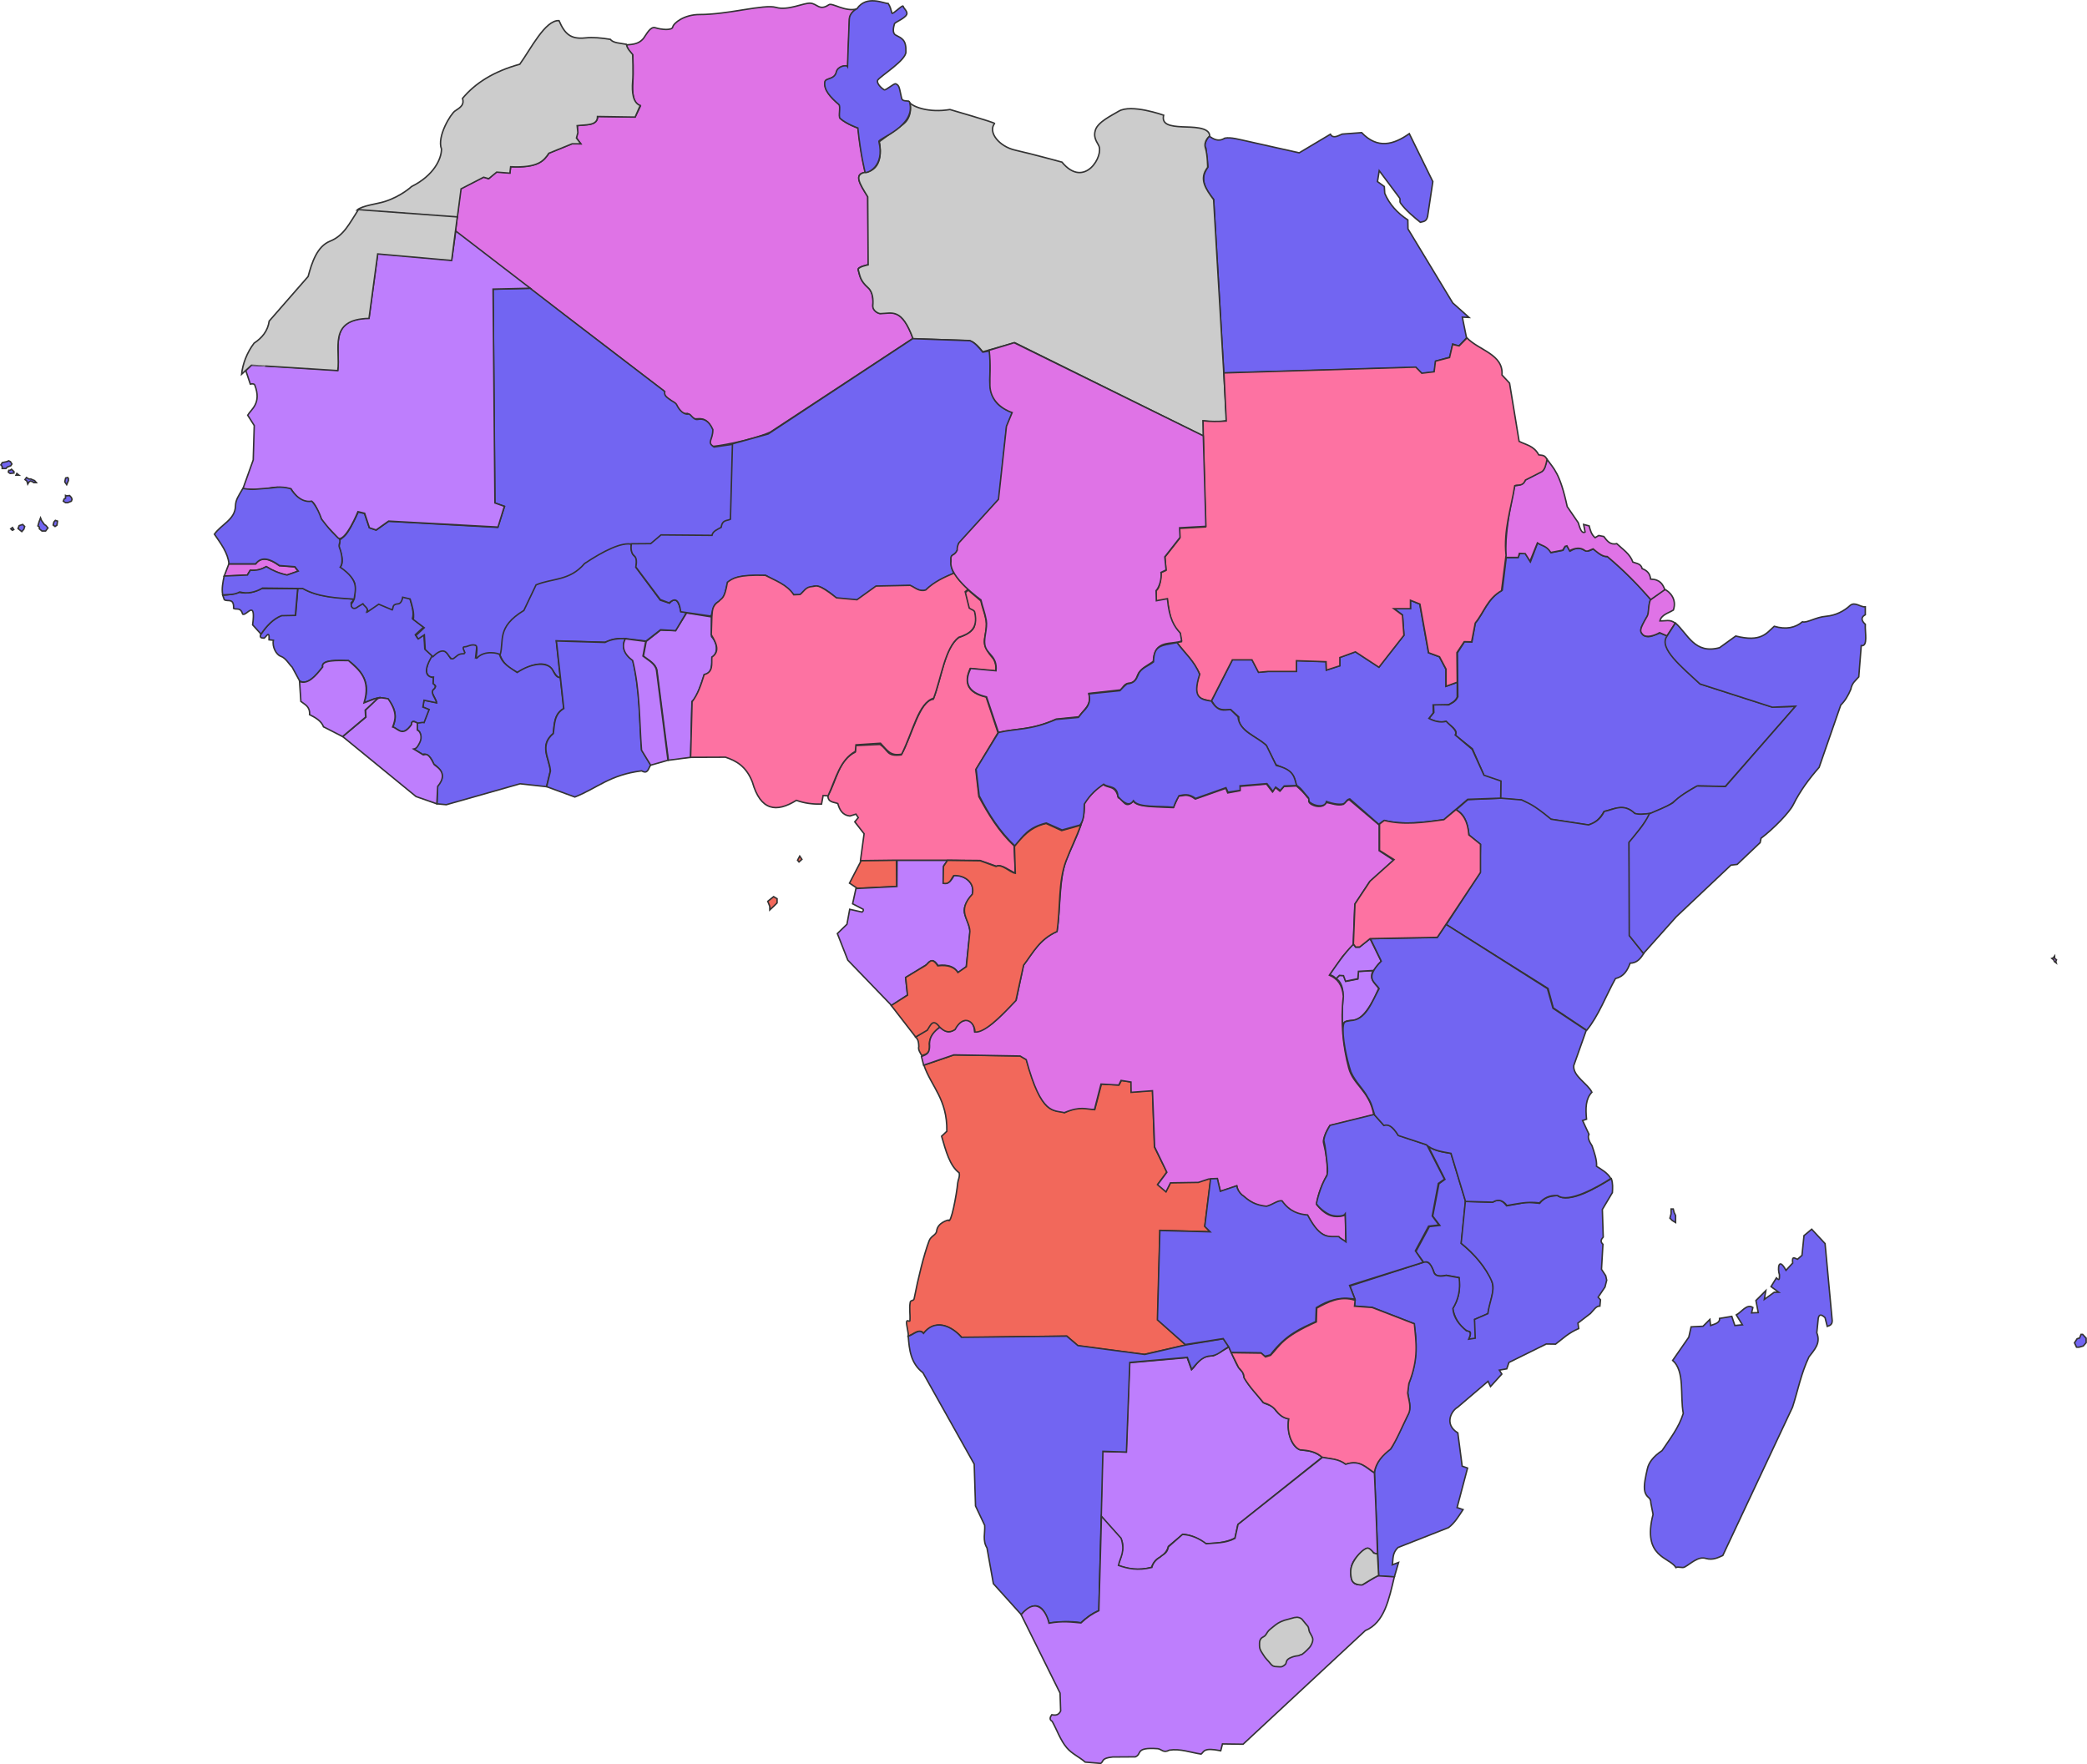 <?xml version="1.0" encoding="utf-8"?>
<!-- Generator: Adobe Illustrator 19.0.1, SVG Export Plug-In . SVG Version: 6.00 Build 0)  -->
<svg version="1.1"
	 id="Layer_1" sodipodi:docname="Africa.svg" xmlns:dc="http://purl.org/dc/elements/1.1/" xmlns:cc="http://creativecommons.org/ns#" xmlns:rdf="http://www.w3.org/1999/02/22-rdf-syntax-ns#" xmlns:svg="http://www.w3.org/2000/svg" xmlns:sodipodi="http://sodipodi.sourceforge.net/DTD/sodipodi-0.dtd" xmlns:inkscape="http://www.inkscape.org/namespaces/inkscape"
	 xmlns="http://www.w3.org/2000/svg" xmlns:xlink="http://www.w3.org/1999/xlink" x="0px" y="0px"
	 viewBox="418 -307.3 1436.6 1214.3" style="enable-background:new 418 -307.3 1436.6 1214.3;" xml:space="preserve">
<style type="text/css">
   .outline{fill:#ccc;stroke:#333333;stroke-miterlimit:10;}
   .d1970{fill:#F2685B;}
   .d1980{fill:#FD72A2;}
   .d1990{fill:#DF73E6;}
   .d2000{fill:#BE7EFD;}
   .d2010{fill:#7265F2;}
</style>
<g>
	<g id="Africa">
		<path id="Egypt" class="outline d2010" d="M1260.4-50.5l132-3.9l4.3,4.2l8.7-1.1l0.9-7.4l9.7-2.7l2-9.1l4.2,1.4l5.3-5.6l-2.9-14.3l4.6,0.2
			l-11.2-10l-30.8-50.9l-0.1-6.2c-7.3-4.8-12.7-10.8-15.9-18.3l-0.3-4.7l-4.7-3.4l1.2-7.5l13.8,18.5c1.2,1.4-0.2,2.4,1,4
			c3.6,5,9.8,10,13.5,13c1.9-0.6,4.1-0.2,5-4l3.6-24l-16.2-33c-10.9,7.7-21.9,10.7-32.8-0.7l-13.4,1c-3.1,1.3-6.3,3.3-8.1,0.1
			l-21.5,12.8l-35.7-8c-5.4-1.1-11.1-2.9-15.5-2.1c-4.5,2.8-7.8,0.6-11-1.5c-1.8,3.2-3.8,6.4-2,8.3l1.4,13
			c-3.2,5.1-6.1,10.3,3.9,22.3L1260.4-50.5L1260.4-50.5z"/>
		<g id="EquatorialGuinea" transform="translate(-111.544,-93.007)">
			<path id="EquatorialGuinea1" class="outline d1970" d="M1146.8,395.9l-27.1,1.3l-5.4-3.6l8.1-15.6l24.2-0.3L1146.8,395.9L1146.8,395.9z"/>
		</g>
		<path id="Ethiopia" class="outline d2010" d="M1653.9,179l-48.2,55l-18.8-0.3c-2.3,0.6-11,6-16,10.4c-4.1,3.6-10.4,5.7-16.9,8.7
			c-3.8,0-8.5,1.4-11.2-0.5c-6.3-6.1-13.5-3.1-20.7-0.9c-2.4,4.3-5.6,7.8-10.9,9.2l-25.8-4c-5.8-4.9-12.3-9.5-20.2-13.2l-14.3-1
			v-11.6l-11.3-4.1l-8.1-18.6l-11.7-9.3c2.2-3.5-3.5-6.4-6.4-9.5c-4,0.9-7.9,0.1-11.9-2l3.5-4.2l-0.2-5.4l10.3,0.2
			c2.2-1.4,4.7-1.9,6.4-5.6l-0.3-30.2l4.9-7.7l5.1,0.2l2.3-12.9c6.2-7.6,8.4-16.9,18.6-22.8l2.7-22.3l8.2-0.2l1.1-2.7l4,0.1l3.4,5.6
			l4.9-13c3.2,2.1,7.4,2.2,9.3,6.7l8.2-1.6l1.4-2.6l1.5-0.3l2,3.5c2.6-1.6,5.9-3.2,10-0.5c1.2,0.5,2.6,0.8,5.8-1
			c3.3,1.8,5.3,5.4,10,5.2c10.6,9.2,20.8,18.8,29.8,29.7c-0.8,0.8-1.2,3.7-1.8,10.3l-3.9,7c-3.1,5.2,0.7,9.7,6.7,7.6l5.3-2l5.3,2.2
			c-6.4,7.4,8.8,20.2,22.5,32.9l49.4,15.8L1653.9,179L1653.9,179z"/>
		<path id="Algeria" class="outline d1990" d="M735-177.5l16-8l3.3,1.2l5.5-4.8l9.2,0.8l0.5-4.3c19.1,0.9,23-4.2,26.4-9.3l16-6.6l5.9,0.2
			l-3.1-4.1l0.8-3.2l-0.1-5.3c6.2-0.8,14,0.2,14-6.3l25.8,0.4l3.6-7.4c-5-1.8-5.8-9-5.2-16.6c0.5-5.7,0-18.5,0-18.5
			c-1.7-2.1-3.8-4-4.3-7c1.4-0.6,7.9,0.4,11.8-4.8c2-2.7,4.6-8.2,8-7.1c4,1.3,11.5,2,12-0.5c0.5-2.7,7.8-8.6,18.4-8.6
			c19.4,0.1,44.5-7.3,52.7-4.9c8.2,2.4,18.9-3.2,23.6-2.9c4.8,0.3,6.2,5.5,12.7,1.1c2.4-1.7,11.2,5.2,19.6,2.8c0,0-5,2.2-5.3,7.3
			c-0.4,7.9-1.2,32.5-1.2,32.5c-0.8-1.3-6.8-0.3-7.7,3.7c-1.3,5.5-7.4,4-7.9,6.8c-1,5.5,3.9,10.6,9.6,15.6c1.5,1.3-0.5,8.3,0.9,9.6
			c4.4,3.9,12.2,6.6,12.2,6.6c1.8,18.1,5,30.6,5,30.6c-8.3,0.6-3.9,8.2,1.7,16.4l0.3,47c0,0-7.5,1.5-7,3.4c1.2,4.3,1.4,7.5,6.9,12.4
			c3.5,3.1,3.6,8.4,3.3,11.9c-0.3,4,3.7,5.8,4.7,5.8c8.2-0.2,15.1-4.2,22.9,17.2L948.2-9.8c-14.6,6.3-38.6,10-39.5,9.7
			c-5.5-2.4,0.9-8.4-1-12.5c-1.8-4-4.1-7.1-10.3-6.4c-3.3,0.4-5.1-3.9-6.4-3.7c-5.3,0.9-6.7-5.2-7.9-6.2c-4.7-4.3-9.3-5.5-8.2-9.4
			L731.5-147.8L735-177.5L735-177.5z"/>
		<g id="Angola" transform="translate(-111.544,-93.007)">
			<path id="Angola1" class="outline d1970" d="M1154.7,705.4c3.6-1,7.5-5.7,10.7-1.9c3.2-4,12.1-11.8,26.4,2.9l72.1-1l7.7,6.7l45.5,5.9
				l28.8-6.5l-19.4-17.4l1.5-61.5l34.7,1l-3.8-4l4.1-32.5c-0.5,0.1-1-0.1-1.5,0c-8.4,3-17.3,2.3-26.2,2.5l-3.1,6.1l-5.7-4.8l6.3-8.4
				l-8.6-17.3l-1.3-38.9l-14.8,1.1v-7l-6.6-1l-1.7,3.1l-12.1-0.6l-4.6,17.6c-6-1.1-11.6-2.6-20.6,2c-8-2.6-15.2,3.4-26.4-36.5
				l-4.3-2.5l-45.6-0.7l-20.7,7.1c5.2,14.9,16.2,23.4,15.8,45.5l-3.6,3.4c2.9,10,5.6,20.4,12.1,25.2c0.6,2.8-0.8,4.8-1,6.9
				c-0.7,7.7-4.7,29.4-6.5,25.6c0,0-7.3,1.6-8,7.5c-0.3,2.9-3.9,3.3-5.2,6.8c-3.7,9.9-7.5,25.5-10.3,39.8c-0.3,1.7-2.5,0.9-2.7,2.5
				c-0.8,4.5,0.1,7.8-0.2,12.6c-0.1,1.4-1.9-1-2.3,0.8C1153.3,697.6,1155.2,703.9,1154.7,705.4L1154.7,705.4z"/>
			<path id="Angola2" class="outline d1970" d="M1159.8,499.5l8-4.9c3.4-7.9,6.1-5.6,8.8-2.1c-3.4,3.1-7,6.1-7.3,11.6c0.8,7.6-2.7,7-5.2,8.3
				c-1.1-2.1-2.7-4-2.1-6.4C1161.9,503.8,1161.9,501.5,1159.8,499.5L1159.8,499.5z"/>
		</g>
		<path id="Benin" class="outline d2000" d="M893.4,214l-15.3,2l-7.9-62c-1-4.7-5.7-6.8-9.3-9.7l1.9-10.1l9.9-7.8l10.3,0.4l7.6-12.2l17.1,2.7
			l0.1,13.6c4.9,5.2,4,12.2,0.3,14.4c0.3,6.5-0.9,11.9-5.2,11.8c-2.6,7.1-4.9,15.5-8.6,18.5L893.4,214L893.4,214z"/>
		<path id="Botsuana" class="outline d2000" d="M1263.9,619.9l-10.6,6c-10.5,0.1-11.1,6.2-15.1,9.6l-3-8.3l-39.7,3.5l-2.3,61.5l-16.3-0.4
			l-1.1,44.4c4.4,5.5,10.4,11.4,13.5,15.4c2.9,3.9,1.1,11.4-1.8,18.5c7.9,3.3,15.5,3.5,23.1,1.5c1.1-3,2.7-5.1,4.7-6.3
			c3.3-1.9,6-4.3,7-8.2l9.9-8.3c6.1,0.5,10.8,3,15.6,6.4c10.1,0.1,16.1-1.7,20.3-3.8l2-9.3l58.1-46.4c-7.3-5.3-11-4.1-15.1-5.1
			c-4.2-1-9.4-8.5-8-21.3c-4-0.8-6.6-3-8.8-5.6c-2.5-4.2-5.8-3.8-8.8-5.6c-4.6-6.3-12.9-14.5-13.6-19.3c-0.3-2.4-1.6-2.2-3.3-4.9
			C1268.4,630.7,1265.8,623.7,1263.9,619.9L1263.9,619.9z"/>
		<path id="Burundi" class="outline d2000" d="M1337.6,366.3l2.4-2.3l2.9,0.1l1.5,4.1l8.2-1.6l0.4-5.2l10.3-0.6c-3.4,5.9,1.7,9.2,3.8,12.2
			c-6.9,16.1-12.8,21.8-18.1,22.1c-7.1,0-6.2,2.6-6.9,4.9c-0.5-7.2-0.1-13.9,0.3-19.7C1343.1,373.1,1340.8,367.8,1337.6,366.3
			L1337.6,366.3z"/>
		<path id="BurkinaFaso" class="outline d2010" d="M803.7,159.3c-3.2-0.4-4.3-4.7-6.9-7.2c-5.1-4.9-14.8-1.2-22.6,3.5
			c-9.4-4.7-10.7-8.9-12.4-12.8c1.9-5.1,0.6-11.8,3.2-17.2c2.3-4.8,6.2-9.3,13.2-13.1l8.5-17.8c7.3-2.4,13.9-3.3,19.6-5.3
			c5.5-1.9,10.4-5.1,13.5-9.1c10.9-6.7,24.4-15.3,32.7-13.2c-0.1,2.7-0.1,5.5,1.6,7.8c2.8,1.9,2.2,5.1,1.6,8.3l16.8,22.6l6.4,2.1
			c0.9-1.1,5.5-6.7,7.8,5.7l3.8,0.8l-7.4,12.4l-10.4-0.6l-10,7.8l-15.1-1.8c-8.7-0.1-9.5,1.5-13.2,2.6l-33.5-1L803.7,159.3
			L803.7,159.3z"/>
		<path id="DemocraticRepublicOfTheCongo" class="outline d1990" d="M1161.9,260.8c-2.9,8.7-6.4,14.9-10.1,24.4c-4.8,12.4-3.7,31.6-6.2,48.6
			c-12.6,5.7-16.6,14.9-23.1,23.1l-5,24.1c-9.1,8.9-17.6,20.4-28.6,21.9c-0.7-13.5-12.3-7-13.6-1.7c-5.6,3.7-7.4-0.1-10.5-1.3
			c-4,2.9-6.9,6.3-7,11.2c0.6,7.8-3,7.4-5.5,8.9l1.5,5.9l20.8-7.1l45.6,0.8l4.2,2.5c10.4,38.4,18.8,34.6,26.2,36.5
			c11.6-4.8,14.7-2.2,20.8-2.2l4.5-17.5l12.2,0.7l1.6-3.2l6.8,1.1l0.1,7.1l14.7-1.1l1.5,38.7l8.4,17.4l-6.4,8.6l5.8,4.9l3.1-6.2
			l19.2-0.3l7-2.3l6-0.1l2.2,8.6l11.2-3.7c0.6,2.6,1.7,4.5,3.2,5.9c3.6,3.4,10.4,8.1,16.5,8.2c4.3,0.1,7.7-4.3,11.5-3.5
			c5.1,7.1,11.2,9.1,17.5,9.7c4.7,7.3,7.9,16.2,21.3,14.8l5.2,3.6l-0.4-18.7c-9.3,3-14.9-1.3-19.8-7.3c0.9-7.4,3.9-14.1,7.3-20.6
			c0.3-7.6-0.7-14.6-2.6-22.2c-0.4-1.7,1.8-7.9,4.5-11.5l30.2-7.4c-3.1-16.9-14.1-20.3-17.3-32.3c-3.9-14.6-5.7-32.2-3.7-49.3
			c-0.6-8-4.2-12.3-9.5-14.5l9-12.9l7.3-8l1.1-28l10.2-15.5l16.5-14.8l-9.9-6.5v-17.7l-20.6-17.4c-1.8,0.2-2.7,2-4,3.1
			c-4.1,1.3-8-0.7-11.9-1.2c-2.1,4.8-10.9,2.3-11.9-0.5c-0.3-0.8,0.4-2.4-0.8-2.8c-2.6-3.5-5.3-5.9-7.8-8.1l-8.6,0.4l-2.8,3.2
			l-3.1-2.6l-2,3.1l-4.1-5.4l-18.5,1.6v3l-8.2,1.5l-1.3-3.2l-21,7.4c-5.9-4.3-8-1.9-11.5-2.1l-3.7,8c-17.4-0.7-24.7-0.7-27.6-4.5
			c-5.5,6.1-6.9-1.4-10.2-2.3c-1.9-8.9-7-6.2-10.5-9.2c-6.5,4.4-10,8.7-13.1,13.1C1164.7,251.4,1163.7,256.4,1161.9,260.8
			L1161.9,260.8z"/>
		<path id="Dschibuti" class="outline d1990" d="M1563.8,98.3l-9.8,7.3c-1.7,5-0.8,8.9-2.2,11.3c-5.6,9.6-4.9,10.3-3.2,12.4
			c2.4,2.9,8.6,0.8,11.8-1.1l5.1,2.2l5.7-8.7c-3.5-3-7.1-1.4-10.6-1.6c1-4.3,5.8-5.3,9.3-7.5C1572.5,104.9,1567.1,99.8,1563.8,98.3
			L1563.8,98.3z"/>
		<path id="IvoryCoast" class="outline d2010" d="M718.8,246l6.4,0.6l50.8-14.4l18.2,2l2.6-10.8c-0.6-8.6-7.9-17.5,2-25.8
			c0.9-6.3,0.4-13.2,7.2-17.2l-2.3-21.3c-2.8,0.1-4-2.8-5.4-5.4c-3.3-5.6-14.2-4.9-24.3,1.9c-4.8-3.4-10.4-5.7-12.3-13
			c-6.7-2.5-12-1.1-16.3,2.6l0.8-7.3c-1.1-2.8-4.9-2-9.3-0.3c-1.1,0.1-0.3,1.9,0.9,4.1c-1.6,0.6-3.3,0.7-4.9,1
			c-1.1,1.4-2.8,2.9-4.6,3.3c-4.6-8-7.2-6.5-12.7-2.1c-1.9,1.5-3.1,5.2-3.8,8.3c-0.9,3.6,0.7,7.1,4.6,6.6l-0.4,4.8
			c2.8,1.2,2.2,1.7-0.4,4.5c-1.2,1.2,3.3,6.9,2.8,8.2l-8.6-1.7c-0.2,1.4-0.5,3.3-0.7,4.8l4,1.7l-3.2,8.4c0.4,0.7-3.8,0.2-4.9,0.4
			l0.1,5.3c4.4,1.2,2,11.5-2.1,13.1l6,3.8c1.3-1,5.1-0.1,7.5,6.5c0,0,6,3.8,5.9,8.5c-0.1,3.8-2.7,4.4-3.3,7.3L718.8,246L718.8,246z"
			/>
		<path id="Eritrea" class="outline d1990" d="M1476.3,66.4c3.1,2.1,6.1,1.8,9.2,6.6l8.2-1.6l1.6-2.6l1.3-0.4l1.8,3.4
			c4.1-2.2,7.8-2.3,10.5-0.2c1.6,1.3,3.9-0.5,5.7-1.1c3.2,2.6,6.3,5.4,9.8,5.3c11.2,9.3,20.9,19.3,29.9,29.6l9.7-6.8
			c-1.4-3.7-3.2-7.1-9.8-7.3c-0.3-3-1.6-5.6-5.8-7.2c-0.9-3.6-4-3.5-6.4-4.5c-2-5.7-7-8.8-11.1-12.7c-4.6,1.1-6.7-2-8.9-4.9
			l-3.5-0.7l-2.5,1.5c-2.6-2.2-3.3-5.1-4.1-8.1l-3.8-1l1,5.2c-2.3,1.4-3.5-2.4-4.7-6.4l-7.6-11.1c-5-23.2-9.3-26.1-13.8-32.4
			c-1.2,2.9-1.4,6.4-3.5,8l-11.3,5.9c-1.8,3.2-4.6,4.1-7.6,4.1c-4.2,20.1-6.4,33.1-6.2,49.4h8.7l0.8-2.8l4,0.2l3.3,5.2L1476.3,66.4
			L1476.3,66.4z"/>
		<path id="Gabon" class="outline d2000" d="M1031.7,384.8l-30.1-31.2l-7.2-18.3l6.6-6.4l1.9-10.3l8.5,1.9c0.5-0.5,1.2-0.9,0.8-1.9l-7.3-3.8
			l2.3-10.5l28.2-1.4l0.1-18.1h34.9l-2.7,3.8l-0.3,11.8c3.2,1.2,5.3-1.4,7.3-5.1c5.4-0.8,15.2,4,12.5,13.3c-4.5,5-6.5,9.7-4.9,14
			c1.2,3.2,2.6,6.2,3.5,10.9l-2.7,24.6l-5.6,4.1c-2.5-4.2-7.2-5.7-13.7-4.9c-2-2.5-4-5.7-7.8-0.7l-14.6,9l1.3,12L1031.7,384.8
			L1031.7,384.8z"/>
		<path id="Gambia" class="outline d1990" d="M575.5,80.9h18.4c4-5.3,9.8-3.6,16.4,1.2l10.6,0.8l2.3,3l-7.7,2.7c-5.3-1.1-10-3.1-14.3-5.8
			c-3.1,1.8-6.6,2.9-11,2.5l-2,3.3l-15.9,0.7L575.5,80.9z"/>
		<path id="Ghana" class="outline d2010" d="M865.9,219.3c-1.6,2.1-1.8,6.6-6.2,4c-22,2.7-30.7,12-46,18l-19.4-7.1l2.6-10.8
			c-0.6-8.6-7.9-17.5,2-25.8c0.9-6.3,0.4-13.2,7.2-17.2l-5.1-46.5l33.5,1c4.5-2.4,9.2-2.7,14-2.7c-2.6,5.3-1.2,10.3,5.1,15
			c5.1,21,4.5,41.2,6.1,61.7L865.9,219.3L865.9,219.3z"/>
		<path id="Guinea" class="outline d2010" d="M597.5,129.2c-0.6,1.8-0.4,2.7,1.9,2.7c0.9,1.1,4.3-6.9,3.8,1.2l3,0.3c-1,4.5,2,10,5,11
			c3.7,1.3,5.8,5.6,7.9,7.5l5.1,9.4c3.5,2.4,8.3,0.7,15.9-9.5c-0.8-3.4,3.9-5.2,17.8-4.3c11.5,8.3,14.9,17.9,10.6,28.8
			c5.1-1.2,8-4.7,16.5-2.5c4.3,5.4,6.9,11.3,3.4,19.3c4.7,1.8,6.4,6.9,13-1.8c-0.4-2,1.2-2.7,3.2-1.2c1.3,0.9,3.3-0.5,5.3,0l3.5-9
			l-4.3-1.7l0.8-4.7l8.7,1.8c-0.7-3.2-5-7.4-1.8-9.6c1.4-1.5,0.8-2.6-0.7-3.7l0.2-4.1c-8.5-1-3.6-10.4-0.7-15.1l-5.2-4.7l-0.6-10.4
			l-4.3,3.1l-1.6-2.4l5.7-5.2l-7.7-5.9c1.3-4.1-0.4-9-1.8-14.1l-5.4-1.2c0.1,2.3-0.7,4.1-3.1,4.9c-2-0.6-3.3,0.7-3.7,3.9l-9.6-4
			l-7.6,5.5c1-2.5-1.5-4-3.1-5.8l-4.2,2.8c-3.3,1.1-3.7-0.7-3.7-2.9c0.7-0.7,1.5-1.3,1.8-2.4c-11.9-1.8-24.3-1.1-35.1-7.6H623
			l-1.5,18.4l-9.3,0.2C603.2,119.7,598.7,128.1,597.5,129.2L597.5,129.2z"/>
		<path id="Guinea-Bissau" class="outline d2010" d="M571.3,102.4l1.1,3.1c2.3,1.6,6.7-1.6,6.4,6c2.1,1.1,4.7-1.1,6.3,4
			c2.6,1.3,9.2-10.9,6.8,7.3l5.8,6.4c3.5-5.4,8.7-10.8,14.1-12.7l9.5-0.2l1.6-18.4l-24.6-0.1c-5,2.4-10.1,3.8-15.6,2.6
			C579.3,101.6,575.8,102.2,571.3,102.4L571.3,102.4z"/>
		<path id="Cameroon" class="outline d1980" d="M1116.9,293.7c-4.5-2-9.8-6.4-13-4.7l-11.3-4l-22.6-0.2h-35.5l-24.2,0.3l2.5-18.5l-6.4-8.2
			l2.4-2.9l-1.6-2.4l-4.2,1.3c-5.2-0.6-7.1-4.4-8.3-8.6c-2.8-1.1-6.8-0.7-6.8-5.4c5.9-10.3,7.2-24.3,18.8-30l0.4-4.5l16.6-0.8
			c6.2,4,4.2,8.5,14.7,7.2c7.3-13.1,12.5-37.2,22-38.3c5.7-14.1,7.4-34.1,17.2-42.3c4.8-1.7,8.9-3.8,10.7-6.9
			c1-1.8,1.3-7.7,0.4-10.3c-0.6-1.9-1.8-0.4-3.7-2.9l-2.8-10.8l2.3-1.9l8.7,7.4c1.2,6.1,4.3,11.7,3.7,18.2
			c-0.6,9.5-4.5,10.8,4.9,21.7c1.6,2.7,2,5.5,1.6,8.5l-17.6-1.8c-2,4.8-6.3,15.7,11,19.6l8.2,24.6l-15.3,25.4l2.1,18.5
			c6.4,11.9,13.9,24.3,24.3,33.9L1116.9,293.7L1116.9,293.7z"/>
		<path id="Kenya" class="outline d2010" d="M1549.5,349c-2.2,3.4-4.6,6.6-9.4,6.7c-1.8,4.8-4.1,9.1-10.1,10.6c-6.6,11.9-11.6,25.6-19.8,35.6
			l-23-15.4l-3.6-13.4l-70.1-44l23.1-35.3l0.5-19.8l-7.9-6.5c-1-7.6-2.8-14.5-9-17.3l8.2-7.1l22.8-1l14.2,1.2
			c4.9,2.5,7.4,2.6,20.3,13.3l25.8,3.9c4.1-1.4,8-3.5,10.8-9.3c6.2-0.9,12.9-6.3,21,1.4c2.7,0.9,6.9,0.5,11.1-0.1
			c-4.8,7.7-9.9,13.9-14.9,20.3l0.4,64.1L1549.5,349L1549.5,349z"/>
		<path id="Libya" class="outline" d="M1044.3-236.5c0,0,2.5,9.7-5,15c-3.8,2.7-16,11.7-16,11.7c1,5.5,2.3,19.3-9.6,21.1
			c-8.2,1.3-3.9,7.9,1.6,16.9l0.3,46.8c0,0-7.3,1.4-6.8,3.4c1.2,4.3,1.2,7.4,6.7,12.3c3.5,3.1,3.6,8.8,3.3,12.2
			c-0.3,4,4.1,5.7,5.2,5.7c8.2-0.2,14.7-4.1,22.5,17.3l38.6,1.2c4.5,1,9.3,7.8,9.3,7.8l22.1-6.3l130,64.3l-0.2-10.4
			c14.4,1.2,16-0.5,16-0.5l-8.9-151.9c-5.3-7.2-10.4-14.2-4.1-22.2c0,0,0-8.4-1.5-13.2c-1.6-5,2.9-8.4,2.9-8.4
			c-0.1-6.4-12.4-6-18.9-6.3c-8.5-0.4-14.3-1.6-12.8-8c0,0-22.3-8-31-2.7c-4.6,2.8-14.3,7.3-16,13c-1.2,3.9-0.1,6.5,2.2,10.4
			c4,6.9-9.6,30.5-25.2,11.6c0,0-20.5-5.6-32-8.2c-11.3-2.5-19.1-12.4-14.4-18.4c0.5-0.6-30.7-9.6-30.7-9.6
			C1057.4-229.5,1046.9-233.7,1044.3-236.5L1044.3-236.5z"/>
		<path id="Liberia" class="outline d2000" d="M718.7,246l-14.3-5l-50.5-41.3l16-13.4l-0.3-4.8l7.8-7.6c2.3-1.6,5.2-0.5,7.8-0.2
			c6.7,9.8,4.9,14.4,3.1,19.4c3.8,1,6.7,7.3,13-1.7c-0.2-2.5,1.4-2.5,4-1v4.8c2.1,0.9,3.6,4.9,1.6,8.7c-1.1,2-1.8,4-4.1,4.4l6.6,4
			c1.9-0.3,3.5-1.7,7.4,6.6c0.8,1.2,10.7,5.3,2.5,15.1L718.7,246L718.7,246z"/>
		<path id="Madagascar" class="outline d2010" d="M1603.9,763.4l48-102.1c3.7-11.5,5.8-23,11.3-34.6c3.7-4.9,8.3-9.4,5.4-16.6l1-9.9
			c0.5-3,2.2-2.9,4.7-0.5l1.5,6c1.8-0.6,3.5-1.2,3.4-4.1l-4.9-52.9l-9.2-9.9l-5.3,4.4l-1.4,13.6l-3.1,2.7c-1.6-0.5-4-2.9-3.3,2.6
			l-4.6,5c-5.2-9.6-5.9-1.1-4.5,3.1c-0.1,1.8,0.4,4.9-2.1,2.1l-3.7,6l5.3,3.9h-3.1l-6.8,4.9l1-6l-6.8,6.8l1.6,8.3l-4.6,0.2l0.9-3.7
			c-4.2-2.8-7.7,3.1-11.4,5.1l4.2,6.8l-5.2,0.5l-2.1-6.3l-8.4,1.4c0.3,3-3.1,3.8-6.2,4.9l-0.5-4.2l-4.7,4.7l-8.2,0.4l-1.6,7.1
			l-11.1,16c8.5,7.4,5,24.2,7.3,36.5c-3.1,9.9-9.2,17.5-14.6,25.6c-6.3,4.2-9.2,8.4-10.1,12.5c-0.9,4-2.9,11.9-1.7,15.9
			c1.4,4.7,4,3.1,4.1,7.8l1.5,7.7c-7.7,29.8,11.5,29.3,15.7,36.6c1.9-0.9,4.3,0.6,6.1-0.4c4.1-2.2,9.3-7.7,14.8-5.8
			C1597.1,766.7,1600.6,764.9,1603.9,763.4L1603.9,763.4z"/>
		<path id="Mali" class="outline d2010" d="M782.9-108.9l-25.5,0.7l1.2,147.1l6.7,2.4l-4.7,14.4l-75.1-4.2l-8.6,6.1l-4.7-1.7l-3.3-9.7
			l-4.3-1.1c-8.5,18.5-9.8,16.3-12.9,19.5c0.5,1.9-0.7,3.7-0.1,5.4c1.9,5.4,3.1,10.9,0.2,13.3c3.9,3.5,9,6.3,10.4,11.3
			c0.3,6.4-0.1,11.3-1.8,13.1c-1.7,1.7,0.3,5.7,3.9,2.7l3.5-2.1c1.1,1.8,3.6,2.8,3.3,5.5l7.6-5.2l9.3,3.9c0.9-1.4-0.2-3.6,3.4-4.1
			c1.9,0.1,3.2-1.3,3.8-4.6l5.1,1.2c1.4,4.8,3,9.6,2.2,14.1l7.5,5.7l-5.7,5.3l1.6,2.4l4.2-2.8l0.6,10.1l5.3,4.9
			c2.2-2.2,5.6-4.9,8.3-3.5c2.5,1.3,3.6,6.3,6,4.7c2.4-1.6,2.9-3.2,6.7-3.2c2.8,0-2.4-4.9,1.1-4.8c1.6,0,4.2-1.9,7.1-1.1
			c2.7,0.7-0.7,10.9,1.3,8.7c5-5.4,14.8-3.3,15.8-2.1c2.8-9.9-2.6-19,16.3-30.5l8.4-17.6c11.2-4.7,23.1-2.6,33.4-14.7
			c12.9-8.6,25.8-15.1,32.8-13.2h13l7.3-6.2l35,0.4c0.9-1.7,1.4-3,6.2-5.4c0-4.2,3.8-4.5,6.5-5.8l1.4-51.9l-13.1,1.9
			c-5.2-3.4-0.8-4.5-0.8-12c-3-6.7-6.7-7.7-10.4-7c-3.2,0.6-4.7-4-6.4-3.7c-2.9,0.6-6.1-2.2-8.1-6.4c-0.7-1.4-2.5-2.1-3.7-2.9
			c-2.7-1.9-5.2-3.3-4.5-6.2C875.2-38.2,812.5-85.9,782.9-108.9L782.9-108.9z"/>
		<path id="Malawi" class="outline d2010" d="M1416.8,486.6l10,32.8l-2.9,29.1c5.9,5.3,11.8,9.6,20.1,23.5c1,1.7,2.1,6.1,1.8,9.6l-3.6,15.4
			l-9,3.9l0.7,13.5l-4.8,0.1c2.5-6.3,0.1-5.1-1-5.5c-6.5-4.1-9-10.2-10.2-15.7c5.3-8.2,5-14.8,4.4-21.2l-8.8-1.6
			c-6.8,1.7-8.2-0.8-8.8-3.1c-3.7-8.7-5.4-5.3-6.8-5.9l-5.3-7.3l9.3-17.2l7.2-0.8l-4.9-6.4l4.3-22.3l4.1-3l-11.8-23.4
			C1404,484.1,1407.8,485.2,1416.8,486.6L1416.8,486.6z"/>
		<path id="Marokko" class="outline" d="M732.8-157.6l2.6-19.7l15.5-8l3.5,1l5.5-4.5l9.1,0.7l0.5-4.4c19.1,0.9,22.9-4.2,26.3-9.3l16-6.5
			h6l-3-4l1-3.7l-0.5-4.8c6.2-0.8,14,0.2,14-6.3l25.9,0.4l3.5-8c-5-1.8-5.8-9-5.2-16.6c0.5-5.7,0-18.5,0-18.5c-1.7-2.1-3.8-4-4.3-7
			c-4.2-0.8-9.3-0.9-11-3.4c-6-1-12-1.6-17.4-1c-9.9,1-14-2.6-18-11.9c-9.5-0.6-19.6,19.8-27,30c-17.8,4.9-30.6,12.9-39.4,23.5
			c1.2,4.3-0.9,5.9-5.2,8.7c-2.8,1.8-12.6,17.5-9.3,26.2c0,6.8-5.3,18.2-20.6,25.8c0,0-7.1,6.7-18.4,10.3
			c-4.8,1.6-15.8,2.8-19.1,5.9L732.8-157.6L732.8-157.6z"/>
		<path id="Mauritania" class="outline d2000" d="M650.5-52.5c2.1-14.7-7.1-35.4,21.5-35.9l6-44.4l50.9,4.5l2.8-20l51.3,39.4l-25.6,0.6
			l1.3,147.2l6.5,2.3l-4.4,14.3l-75.3-4.1l-8.6,6.1l-4.6-1.5L669,46l-4.6-1.1c0,0-8.3,20.5-13.6,18.4c0,0-2.4-2.6-5-5.3
			c-2.3-2.4-4.9-4.8-6.7-8.2c-2.5-4.8-4.3-12.4-7.7-11.8c-7.4,1.2-13-8.6-13-8.6s-8.6-2.4-14.8-0.7c-8,2.2-17-0.1-18.6,1l7.3-20.4
			l0.7-23.7l-4.5-7.1c2.4-4.2,9.7-8.1,4.9-20.7c-0.5-1.4-3.1-0.7-3.1-0.7l-3.1-9.3l3.8-3.8L650.5-52.5L650.5-52.5z"/>
		<path id="Mozambique" class="outline d2010" d="M1347.2,577.9l3.5,9.2l-0.3,4.6l12.2,0.9l28.7,11.2c2.9,16,1.1,29.4-3.6,41.3
			c-0.1,2.3-0.9,4.5-0.6,6.7c0.5,4,2.5,9.5,0.3,14.1c-5.8,11.8-11.1,23.6-12.5,24.4c-4.8,2.6-10.7,10.3-10.8,16.5l2.9,70.7l10.8,0.7
			l2.9-10l-4.3,1.6c0.7-4-0.2-7.9,3.9-11.9l34.8-13.7c4.3-3.2,7-7.9,10-12.4l-4.1-1.4l7.2-27.2l-3.7-1.3l-3-22.9
			c-9.8-6-4.2-15.4-0.2-17.6l21-17.9l1.7,3.6l7.8-8.6l-1.7-2.7l5.1-0.9l1.5-4.4l25.7-12.7l6.4,0.1c4.9-3.7,8.8-7.7,15.9-10.7
			l-0.5-3.8l8.6-6.6c2.1-2.1,3.8-5.2,6.5-5.1l0.4-4.3l-1.6-1.8l4.7-7l1.2-4.7l-0.7-3.1l-2.9-4.4l1-17.2c-2.2-2.1-1-3.6,0.2-5
			l-0.6-19l6.9-11.6c0.2-3.2,0.4-6.4-0.7-9.6c-10.6,6.3-28.3,17.3-37.3,11.6c-3.9,0.5-8.3,0.5-12.1,5.4c-3.2-0.3-6.1-0.9-10-0.6
			l-12.7,2.3c-2.3-2.8-4.6-5.5-9.9-2.5l-18.5-0.6l-2.9,28.9c9.1,7.3,17.2,16.8,21.2,26.5c2.4,5.9-2,14.4-2.8,21.9l-9.2,4l0.5,12.9
			l-4.5,0.7c1.1-2.7,2.3-5.4-1.6-5.8c-5-4.2-8.8-9-9.3-15.3c3.8-6.2,5.4-13.3,4.3-21.2l-8.9-1.6c-3.5,0.8-7.5,0.8-8.4-2
			c-2.4-7.3-4.7-7.7-7.4-7L1347.2,577.9L1347.2,577.9z"/>
		<path id="Namibia" class="outline d2010" d="M1043.2,612.4c0.7,9.3,1.6,18.6,10.1,25.2l35.3,62.9l0.9,28.8l6.3,13.3
			c0.4,5.2-1.6,10.4,1.6,15.6l4.4,24.6l19.2,21.3c11.9-12.8,16.2-2.5,19.2,5.7c7.3-0.7,14.6-1.4,21.9-0.1c3.4-3.1,6.9-6.1,12.3-8.4
			l2.8-109.6l16.2,0.5l2.3-61.7l39.6-3.5l3,8.3c2.8-3.1,6.7-8.9,12.6-9.2c5.3-0.2,7.8-3.6,13-6.4l-3.8-5.5l-25.5,4.2L1206,625
			l-46-6.1l-7.7-6.5l-72.5,0.8c-3.5-4.6-16.6-15-26.1-2.7C1050.5,606.8,1046.8,611.6,1043.2,612.4L1043.2,612.4z"/>
		<path id="Niger" class="outline d2010" d="M922.2-1.8l-1.4,51.9c-2.3,1.3-5.5,0-6.4,5.6c-2.6,1.5-5.7,2.5-6.3,5.5L873,60.9l-7.1,6L852.6,67
			c-0.4,2.9-0.3,6.4,1.9,8.2c2,1.6,1.7,4.9,1.2,7.8l16.8,22.4l6.1,2.3c3.4-3,6.5-3.8,8,6.1l20.8,3c1.5-3.3,1.1-7.9,4.9-9.6
			c5.7-3.2,4.7-8.8,6.8-13.3c4.6-2.2,1.7-5.3,26.1-5.1c6.3,4,12.4,5.3,19.1,13.3l4.9,0.2c0.1-1.7,5.1-5.1,8.1-5.7
			c3.3-1.8,9.1,1.3,16.8,8.1l13.8,1.2l13.3-9.5l23.2-0.6c3.5,1.4,6.1,4.5,11.2,3.2c3.7-4.2,10.8-8.2,18.9-11.6
			c-1.3-3.7-2.7-7.3-1.5-12c2-1.7,4.4-1.9,4.7-8.1l28-31.1l5.2-49.6l4-10c-8-3.3-13.5-6.4-15.2-17.4c-1-6,0.4-13.8-0.2-25l-5,0.9
			c-2.7-3.2-5.4-6.7-8.9-7.9l-39.3-1.4L946.8-8.6L922.2-1.8L922.2-1.8z"/>
		<path id="Nigeria" class="outline d1980" d="M988,240.5l-3.4-0.2l-1.1,5.9c-5.8,0.1-11.5-0.5-17.3-2.6c-13.8,8.6-24.7,7.2-30.3-12.6
			c-4.3-11-11.2-14.6-18.5-17.1l-24,0.1l1-38.3c3.8-4.8,6.2-11.6,8.3-18.7c6.4-1.6,5-7.2,5.3-12c6.4-4.2,2.2-10.9-0.4-15.4l0.4-12.4
			c0.5-3.5-0.3-7.3,4.8-10.6c2-2.4,3.9-1.2,5.9-13.1c3.5-2.7,7.2-5.4,26.1-4.8c6.6,3.5,15,6.3,19.6,13.4l4.3-0.2
			c2.7-1.9,3.6-5.3,8.6-5.5c2.8-0.1,3-2.8,16.5,7.8l14.1,1.3l13.1-9.4l23.5-0.5c3.4,1.4,6.2,4.6,10.7,3.2c5.9-5.8,13-8.9,19.7-11.7
			c2.7,4.3,6.4,8.5,9.7,11.1l-2.2,1.8l2.8,11.3c1.3,1,3.7,1.3,3.8,3.1c2.5,11.1-3.7,14.6-11.1,17c-9.4,7.3-11.8,27.4-17.2,41.9
			c-10.5,3.1-14,22.5-22,38.5c-7.7,1.5-9.7-2.3-14.6-7.5l-16.9,1.1l-0.4,4.5C996,215.9,993.5,228.6,988,240.5L988,240.5z"/>
		<path id="Republik_Kongo" class="outline d1970" d="M1048.3,406.5l-16.8-21.7l11.2-7.1l-1.3-12.2l13.8-8.3c2.3-1.8,4.1-6.3,8.3,0.3
			c7.3-0.9,11.6,1,13.9,4.6l5.8-4l2.4-24.2c-0.1-8.3-9.4-13.8,1.7-25.7c1.9-7.8-5.1-13.2-12.8-12.8c-1.9,2.4-2.6,6.3-7.3,5.3
			l0.2-11.6l2.8-4.2l22.5,0.3l10.9,3.9c4.1-2.1,9.5,4.1,13.3,4.7l-0.6-18.6c8.5-10.9,14.8-14.1,21.8-15.7l10.7,4.9l13.2-3.7
			c-3.2,8.7-6.8,15.8-10.1,24.4c-5.6,14.6-3.8,32.4-6.3,48.8c-12.2,5.4-16.6,14.8-23,23.2l-5.3,24.3c-11.5,12.3-21.7,22.2-28.2,21.7
			c0-6.9-7.6-13.1-13.7-1.7c-4.3,2.8-7.4,1.4-10.6-1.8c-4.8-6.3-6.3-1-8.5,2.2L1048.3,406.5L1048.3,406.5z"/>
		<path id="Rwanda" class="outline d2000" d="M1361.1,338.8l-7.4,5.9h-2.5l-1.5-2.1c-6.5,6.5-11.4,13.9-16.4,21.1c1.8,0.4,3.3,1.3,4.3,2.7
			l2.4-2.3l2.8,0.2l1.4,3.8l8.5-1.7l0.4-5.1l10.5-0.6c1.5-2.1,2.9-4.2,5.2-6.3L1361.1,338.8z"/>
		<path id="Zambia" class="outline d2010" d="M1363.9,459.8l-30.4,7.5c-2,3.6-3.4,5.7-4.2,9.8c-0.2,1.1,0.7,3.2,1,6.2
			c0.6,5.9,2.6,16.3,0.8,19.1c-4.3,6.6-7.1,18.7-6.9,19c2.4,3.5,7.4,7,10.3,7.8c4,1.1,8.5,0.6,9.5-0.9l0.5,19.2
			c-1.6-1.3-3.8-2.2-4.9-3.6c-6.4-0.5-12.2,2.9-21.5-14.9c-6.2-0.5-12.3-2.3-17.6-9.7c-2.6-0.7-6.8,2.8-10.7,3.7
			c-11-1.1-14.2-6.3-17-7.9c-1.9-1.8-3.1-3.8-3.5-6.2l-11.3,3.8l-2-8.8l-4.7,0.2l-4,32.8l3.7,3.7l-34.6-0.9l-1.7,61.5l19.2,17
			l26.1-4.1l3.8,5.7l1.7,3.9l20.4,0.2l2.8,2.4l3.8-1c11-14.4,21-18.1,31.2-22.9l0.4-9.6c8-5,16.6-7.7,26.6-5.8l-3.7-9.5l50.7-15.9
			l-5.4-7.9l9.1-17l7.1-0.8l-4.6-6.2l4.2-22.4l4.2-2.9l-8.3-16.2l-3.8-7.5l-19.4-6.5c-6.6-9.4-8.2-7.6-10.2-7.1L1363.9,459.8
			L1363.9,459.8z"/>
		<path id="Senegal" class="outline d2010" d="M585.2,28.9c-3,5.1-5,7.8-5.1,12c-0.2,9.5-9.7,12.6-14.5,19.5c4.4,6.5,9.3,12.8,10,20.4H594
			c4-5.3,9.8-3.6,16.4,1.2l10.6,0.8l2.3,3l-7.7,2.7c-5.3-1.1-10-3.1-14.3-5.8c-3.1,1.8-6.6,2.9-11,2.5l-2,3.3l-16,0.7
			c-0.9,4.3-1.8,8.7-1,13c3.9-0.4,7.6,0.2,11.7-2c5.5,1.4,10.7,0.2,15.7-2.7l27.7,0.3c10.4,5.9,23.4,6.6,35.4,7.3
			c0.6-6.3,4.1-12.5-9.6-22c2.1-2.7,1.3-8.9-0.5-13.4c-1-2.5,1-3.3,0-6c-1.3-0.7-2.9-2.8-5-4.8c-2.4-2.3-7.4-8.9-7.4-8.9
			c-2.9-8.7-6.7-12.3-6.7-12.3c-8.9,1.5-14.4-8.6-14.4-8.6c-7.6-2.1-11.6-0.5-14.9-0.4C594.5,29.2,592.7,30.2,585.2,28.9L585.2,28.9
			z"/>
		<path id="Sierra_Leone" class="outline d2000" d="M653.8,199.7l-13.1-6.7c-1.5-4.1-5.5-6.3-9.6-8.4c0.4-5.7-3.4-7-6-9.1l-0.9-13.7
			c5.8,2.2,10.9-3.6,15.9-10c-1.2-5,10.2-4.5,17.8-4.4c7.6,6.6,15.6,13,10.7,29.1c3.3-1.2,6.3-2.6,9.9-3.5l-9.1,8.5l0.3,4.8
			L653.8,199.7L653.8,199.7z"/>
		<path id="Simbabwe" class="outline d1980" d="M1265.5,623.8l5.1,10.3c1.7,1.9,3.8,3.7,3.7,6.9c4,6.8,8.9,11.6,13.4,17.2
			c3.5,1.1,6.5,2.6,8.6,5.4c2.1,2.6,4.5,5.1,8.8,5.8c-1.8,10.4,2.9,19.4,7.8,21.3c5.8,0.3,11.3,1.3,15.4,5.3c11.8,1.4,13.2,3,16,4.7
			c9.7-3.2,14.2,2.2,19.7,5.9c1.3-7.9,6-12.3,11.2-16.4c4.1-6,8-15.5,11.9-23.4c2.9-4.9,0.6-10.1-0.1-15.2l0.8-6.5
			c7.1-17.9,4.9-28.6,3.8-41.2l-29-11.2l-12.2-0.9l0.4-4.1c-10.3-3.3-18.7,1.2-26.4,5.4l-0.3,9.5c-23.7,10.6-25,16.3-31.5,23
			l-3.5,1.1l-2.9-2.6L1265.5,623.8L1265.5,623.8z"/>
		<path id="Somalia" class="outline d2010" d="M1571.3,121.5l-5.9,9.2c-5.7,8.2,9.9,20.8,22.8,32.8l49.8,16l16-0.7l-48.3,55.3l-19.5-0.4
			c-6.2,3.5-12.3,7.1-16.7,11.6c-5.1,3.2-10.8,5.1-16.2,7.6c-3.3,7.3-8.9,13.3-14,19.6l0.2,64.2l9.8,12.3l22.5-25.2l37.7-35.6
			l4.3-0.5l15.8-15l0.6-3c8.7-6.6,19.5-17.7,22.2-23.1c4.8-9.7,10.9-17.8,17.8-25.7l14.9-42.9c2.9-2.8,5.1-6.5,6.9-10.8
			c0.8-4.5,3.4-6.1,5.5-8.6l1.7-21.5c4.8,0.7,2.5-8.8,2.8-14.7c-1.9-1.7-3.9-4.4,0-6.6v-5.4c-3.5,0.3-7-3.7-10.4-1
			c-4.3,4-10,6.9-16.6,7.5c-7.3,0.6-13.2,4.8-16.3,3.8c-4.9,4.1-11.2,5.5-19.4,3.1c-5.4,4.8-9,11.1-26.5,6.7l-11.1,8
			C1584.5,143.2,1580,129.3,1571.3,121.5z"/>
		<path id="SouthSudan" class="outline d2010" d="M1421.1,162.3L1421.1,162.3l-7.8,2.8v-11.8l-4.5-8.5l-7.5-2.8l-6-33.5l-6.4-2.6v5.7h-11.4
			l5.9,4.4l1,13.9l-17.2,22l-16.2-10.6l-10.7,3.9v5.7l-9.3,3l-0.2-5.8l-20.4-0.7v7.4h-19.5l-6.5,0.6l-4.5-8.6h-5.5h-8l-14.5,28.4
			v0.3c0.2,0.1,0.4,0.1,0.5,0.2c2.1,2.9,3,6.5,12.7,5.4l5.6,5.1c-1.2,8.5,11.4,13.2,18.7,19.3l6.8,13.5c5.9,2.9,13,4.1,13.8,14
			c3.9,2.2,5.5,5.5,8.3,8.4c1.3,1.3,0.1,2.6,1.4,3.6c3.7,2.9,10.5,3.6,11.4-0.6c0,0,6.2,2.4,10.7,1.8c2.8-0.3,2.5-3,5.3-3.6l20,17.5
			l3.6-2.6c13.7,3.2,27.5,1.4,41.2-0.6l16.4-14l22.7-0.8l0.2-11.8l-11.7-4l-8.1-17.8l-11.7-9.9c2-3.1-3.5-6.3-6.2-9.4
			c-3.7,1-7.7,0.2-11.9-2l3-3.8l-0.1-5.5l10.7-0.2c2.1-1.3,4.3-1.9,5.9-5.2L1421.1,162.3L1421.1,162.3z"/>
		<path id="Sudan" class="outline d1980" d="M1427.8-74.7l-5.4,5.5l-4.5-1l-2.1,9l-9.7,2.5l-0.9,7.3l-8.5,1l-4.1-4.2l-132.1,4l1.6,33.1
			c-5.6,0.4-11.4,0.4-16-0.2l0.2,10.5l1.5,62.6l-17.9,1l0.2,6.7l-10.2,13l0.7,9.2l-3.4,1.6c-0.3,5.8-1,10.8-3.4,12.4l0.1,7.5
			l7.5-1.6c1.5,8.4,1.9,17.2,8.9,23.6l0.9,5.6l-3.3,0.5c5.6,7,12.1,13.6,15.8,21.6c-6.3,19.4,2.6,16.7,8.1,19.1v-0.3l14.5-28.4h8
			h5.5l4.5,8.6l6.5-0.6h19.6v-7.4l20.4,0.7l0.2,5.8l9.3-3v-5.7l10.7-3.9l16.2,10.6l17.2-22l-1-13.9l-5.9-4.4h11.4v-5.8l6.5,2.6
			l6,33.5l7.5,2.8l4.5,8.5v11.8l7.7-2.8l0,0l-0.2-20.4l5-7.5l5.1,0.1l2.5-12.9c6-7.4,8.4-16.9,18.1-22.3l3.1-24.4
			c-1.8-17.2,3.5-32.1,6-47.9c2.5-1,5.3,0.9,7.4-3.9l11.2-5.7c2.2-1.5,2.9-4.9,3.6-8.4c-1.5-3.4-3.7-2.8-5.7-3.2
			c-3.3-6.3-8.8-6.9-13.5-9.3l-6.6-40.1l-5.2-5.6C1453-63.5,1436.1-66.1,1427.8-74.7z"/>
		<path id="SouthAfrica" class="outline d2000" d="M1120.9,804.1l26.8,54l0.4,12.3c-1.4,3-3.6,3.1-6.1,2.6c-1,1.4-2,3.3,0.3,4.6
			c3.3,5.9,5.7,13.1,10,18.1c3.5,4.2,8.6,6.3,12.7,9.9l10.7,0.9c2.2-1.5,0.2-3.6,8.2-4.4l15.6-0.1c4.9-1.9-0.6-6.8,15.5-5.6
			c2.6,0.3,3.8,3.2,7.9,1c7.5-1.2,14.6,1.6,21.9,2.7c2.2-1.7,1.4-4.7,13.5-2.3l1.2-4.7l14.2,0.2l84.1-78.2c13.3-5.5,16.3-21.7,20-37
			l-10.6-0.7c-0.1-1.3-10.1,5.9-11.4,6c-5.4,0.6-8.6-1.1-7.8-10.6c0.6-7.1,8.2-12.7,10.2-14c2.7-1.7,5.3,4.8,8,3.1
			c0,0-0.9-30.1-2.1-55.3c-5.7-3.4-9.7-9.4-19.8-6c-5.3-4-10.6-3.6-15.9-4.8l-58.2,46.2l-2.1,9.6c-6.6,3.5-13.2,3-19.8,3.7
			c-5-3.8-10.4-6.1-16.3-6.4l-9.7,8.5c-0.9,4.7-3.6,5.1-5.7,7.1c-3.3,1.9-5,4.4-5.7,7.1c-9.8,2.4-16.6,0.8-23-1.4
			c1.2-5.7,4.9-9.4,1.8-18.7l-13.5-15.1l-1.8,65c-4.1,1.8-8.2,4.5-12.3,8.4c-6.8-0.6-12.5-1.5-22,0.2
			C1138.5,802.7,1132,790.9,1120.9,804.1z"/>
		<path id="Swasiland" class="outline" d="M1366.2,762.4l0.8,14.7c-4.4,2.2-7.7,4.4-11.4,6.6c-4.1-0.1-6.7-1.2-7.4-4.5
			c-1-5.2-0.4-8.8,2.5-13.2c2.1-3.2,5.9-7.2,8.5-7.7c1.3-0.2,3.3,1.8,4.4,3.4L1366.2,762.4L1366.2,762.4z"/>
		<path id="Tansania" class="outline d2010" d="M1413.4,329l-6.1,9l-46,0.8l7.5,15.5c-11.9,12-4.3,14.3-1.5,18.9c-5.2,9.7-9.2,21.6-19.6,22
			c-2.6,0.7-4.5,0-5,3.2c-1.1,7.5,2.2,23.2,5.2,32.2c3.1,7,8.6,11.7,11.6,17.5c2.7,4,3.4,8.1,4.7,12.1l6.4,7.2
			c2.7-0.8,5.7-0.1,9.9,6.9l19.2,6.3c4.1,3.8,10.7,4.9,17.1,6l10,33.1l18.8,0.5c3.2-2,6.5-1.9,9.7,2.3c7-1.1,13.2-2.9,22.4-1.8
			c2.9-3.1,6.5-5.4,12.5-5.1c7.2,5.7,27.8-5.9,36.6-11.7c-2.2-3.9-6.1-6-9.8-8.4c0.3-4.4-1.5-9.3-3.1-14.1c-1.9-2.9-3.3-5.8-2.1-7.9
			l-4.4-9.5l2.7-0.9c-0.7-7.3-0.7-14.1,3.7-18.6c-3-6.1-13.1-11-12.5-18.3l8.6-24.3l-22.9-15.2l-3.8-13.5L1413.4,329L1413.4,329z"/>
		<path id="Togo" class="outline d2000" d="M865.9,219.4l11.9-3.4l-7.9-62c-1-4.7-5.7-6.8-9.3-9.7l1.9-10.1l-14.1-1.8
			c-2.6,5.3-1.2,10.3,5.1,15c5.1,21,4.5,41.2,6.1,61.7L865.9,219.4L865.9,219.4z"/>
		<path id="Tunisia" class="outline d2010" d="M1029.4-304.9c-3,0.1-14.8-6.1-21.5,3.6c0,0-5,2.2-5.3,7.3c-0.4,7.9-1.2,32.5-1.2,32.5
			c-0.8-1.3-6.8-0.3-7.7,3.7c-1.3,5.5-7.4,4-7.9,6.8c-1,5.5,3.9,10.7,9.6,15.6c1.5,1.3-0.5,8.3,0.9,9.6c4.4,3.9,12.2,6.6,12.2,6.6
			c1.8,18.1,5,30.6,5,30.6c1.2,0.7,13.8-3.6,9.5-21.3c-0.5-2.1,25.9-10.6,21.1-27.1c-0.5-1.7-4.8,0.3-5.5-2.8c-1.6-7-1.4-8.7-4-9.8
			c-1.3-0.5-6.9,4.8-8,4.1c-2.5-1.5-5.6-5-4.3-6.8c2.3-3,19.2-13.4,19.3-19.2c0.3-8.6-2.9-9.4-7.1-11.7c-2.4-1.3-1.5-5.3-0.8-7.7
			c0.5-1.4,9.6-4.5,8.5-7.8c-0.7-2.2-2-2.6-2.5-4.3c-0.4-1.3-7.2,5.9-7.7,4.8C1031.2-301,1030.8-302.8,1029.4-304.9L1029.4-304.9z"
			/>
		<path id="Tschad" class="outline d1990" d="M1246.3-7.3l-130.2-64.1l-17.2,5.2c1.2,10.2,0.3,18.1,0.5,24.3c0.3,9.1,6.6,15.5,15.3,18.6
			l-3.9,9.4l-5.5,50.3l-27.2,29.9c-0.9,1.7-1.3,3.4-1.2,5.1c-0.9,1.9-2,2.8-3.1,3.3c-1.9,1.2-1,3.2-1.2,4.6
			c-1.6,10.6,20.6,26.3,20.6,26.3c1.1,4.8,2.8,9,3.7,14.1c0.9,5.4-1.8,12-1,16.7c1.1,6.9,8.7,7.5,7.7,18l-17.4-1.6
			c-5.1,10.1-1.5,16.7,10.9,19.6l8.2,24.5c13.2-3,22.5-1.4,39.7-9.2l15.7-1.6c2.9-4.9,9-7.6,6.9-16.1l21.7-2.4
			c1.7-1.6,2.5-4,5.3-4.6c4.3-0.1,5.5-2.9,6.6-5.8c2-4.7,7-6.4,10.7-9.3c0.7-15.5,12.4-11.1,19.5-14l-0.9-5.4
			c-4.1-4.5-7.6-9.5-8.9-23.7l-7.6,1.4l-0.2-6.9c2.3-2.5,4-8.4,3.4-12.6l3.5-1.7l-0.9-9l10.5-13.4L1230,56l18.1-1L1246.3-7.3
			L1246.3-7.3z"/>
		<path id="Uganda" class="outline d1980" d="M1367.6,259.9l3.3-2.5c13.3,3.4,27.1,1.4,41-0.5l8.3-6.9c4.7,2.8,8.2,7.5,8.9,17.4l8,6.4v19.4
			l-29.7,44.7l-46.3,0.9l-7.1,5.7l-2.8,0.1l-1.6-2.1l1.1-27.6l10.4-15.7l16.5-14.8l-10-6.3L1367.6,259.9L1367.6,259.9z"/>
		<path id="Westsahara" class="outline" d="M650.5-52.2c2.1-14.7-7.1-35.4,21.5-35.9l6-44.4l50.9,4.5l3.9-30l-68.1-5
			c-6.3,9.7-10,17.9-19.5,21.7c-9,3.6-12.5,14.7-15.1,24.3l-26.8,30.7c-1,7-5,11.6-10.4,15.2c-4.9,6.4-7.9,14.4-8.6,21.4l6.8-6.2
			C591-56,650.5-52.2,650.5-52.2z"/>
		<path id="CentralAfricanRepublic" class="outline d2010" d="M1105.3,196.9l-15.4,25.2l2.1,18.3c6.6,12.9,14.2,24.8,24.5,34.5
			c6.3-7.1,9.1-12.5,21.7-15.7l10.9,4.8l12.3-3.4c3-3.5,2.8-9.1,3-14.4c4.2-6.9,8.7-10.5,13.3-13.7c3.4,2.6,9.4,0.6,9.8,8.4
			c4,4.5,7.8,7.2,10.7,3c3.4,5,17.8,3.4,27.7,4.5c0.6-1.9,1.6-4.3,3.7-8c3.3-0.5,6.3-1.8,11.4,1.9l20.9-7.4l1.4,3.1l8.4-1.3
			l-0.1-3.1l18.5-1.5l4.1,5.3l1.9-2.9l3.2,2.3l2.7-3.1l8.6-0.3c-1.8-4.9-1-10.7-14.1-13.8l-6.7-13.7c-6.7-6.5-18.7-9.4-19.6-19.8
			l-5.2-5c-4.4,0.2-8.2,2.1-13.1-5.8c-7.9-1.2-13.2-2.4-8.1-18.4c-4-9.8-10.2-14.4-15.6-21.9c-11.3,2.2-15.8,1.6-16.2,13.3
			c-3.6,2.9-8.9,4.3-10.5,8.8c-1.4,3.3-2.6,5.9-7.6,6.3c-1.4,0.9-3.2,2.7-5,4.7l-21.4,2.2c1.1,4,0.7,7.7-3.9,12.2
			c-1.2,1.2-2.1,2.7-3.3,4l-15.4,1.4C1127,195.6,1118.2,193.9,1105.3,196.9L1105.3,196.9z"/>
		<path id="Lesotho" class="outline" d="M1312,832.3c-1.2,0.1-3.3,0.5-4.8,1.1c-1.1,0.4-2.1,0.9-2.9,1.7c-0.7,0.7-0.9,1.7-1.1,2.5
			c-0.2,0.9-2.1,2.1-2.8,2.3c-1,0.3-2.4,0-3.5,0c-2.1,0-3.2-0.5-4.4-2.1c-1.5-2-3.5-3.6-4.8-5.9c-1-1.6-1.8-2.6-2.4-4.3
			c-0.4-1.3-0.3-2.7-0.3-4c0-1.7,0.8-3.3,2.3-4c0.2-0.1,0.4-0.2,0.5-0.3c1.8-0.9,2.2-2.9,3.5-4.2c1.4-1.4,3.3-2.7,4.8-4
			c1-0.8,2.4-1.6,3.5-2.1c1.7-0.8,3.3-1.3,5.1-1.7c1.3-0.3,2.9-0.8,4-1.1c0.2-0.1,0.4-0.1,0.7-0.1c0.3,0,0.4-0.1,0.7-0.1
			c1.6-0.3,3.6,0.5,4.4,1.6c1.2,1.6,2.6,3.1,3.8,4.6c0.6,0.8,0.6,2.7,1.1,3.8c0.7,1.5,1.6,2.6,2.1,4.2s-0.2,3.3-0.9,4.7
			c-0.8,1.7-2,2.6-3.2,3.9c-1,1-2.1,1.9-3.2,2.7C1313.4,831.7,1312.6,831.9,1312,832.3z"/>
	</g>
	<g id="Seychelles">
		<polygon class="outline d2000" points="1833.4,355.5 1833.1,354.5 1833.6,353.4 1832.3,352.3 1832.3,350.8 1831.4,352 1830.4,352.4 
			1831.6,353.3 1832.2,354.6 		"/>
	</g>
	<g id="Mauritius">
		<polygon class="outline d2010" points="1851.6,611.2 1854,613.8 1854,616.9 1852,619.2 1849.1,620 1847.4,620 1846,617 1847.8,614.2 
			1849.5,613.7 1850.5,611.2 		"/>
	</g>
	<g id="Comoros">
		<polygon class="outline d2010" points="1569.1,532.8 1567.5,531.2 1568.3,528.2 1568.3,524.9 1569.8,524.9 1570.4,527.3 1571.4,529.4 
			1571.4,534.2 		"/>
	</g>
	<g id="CapeVerde">
		<polygon class="outline d2010" points="430.4,56.5 431.2,54.5 433.6,53.7 435,55.1 434.4,57 433,58.6 		"/>
		<polygon class="outline d2010" points="426.6,55.8 427.5,57.2 426.5,57.7 425.4,56.7 		"/>
		<polygon class="outline d2010" points="445.9,49.2 446.6,51 448.5,53.7 449.6,54.4 451,56.1 449.4,58.2 446.9,58.2 445.1,56.7 445.1,55.5 
			444.1,54.7 444.9,51.9 		"/>
		<polygon class="outline d2010" points="455.1,52 456.1,50.9 457.6,51.4 457.2,54.2 455.9,55.1 454.6,54.1 		"/>
		<polygon class="outline d2010" points="463.1,33.7 463.9,34 465.9,33.8 467.1,35.1 467.6,36.4 467.1,37.7 464.6,38.7 463.1,38.7 461.6,37.7 
			462.1,36.2 463.1,35.7 		"/>
		<polygon class="outline d2010" points="463.9,26.3 462.6,24.4 462.9,22.9 463.2,21.7 464.6,21.4 465.1,22.1 465.1,23.5 		"/>
		<polygon class="outline d2010" points="437.1,25.9 437.9,24.5 439,23.8 440.4,24.3 441.2,24.9 443,24.9 441.8,23.5 440.8,23.1 439.2,22.4 
			437.9,22.4 436.2,21.4 435.2,22.8 436.5,23.8 		"/>
		<polygon class="outline d2010" points="426.2,12.1 425.4,13.3 423,14.2 422.1,15.2 419.5,15.2 419.5,13.7 418.6,12.7 419.6,11.1 422.5,10.5 
			424,9.9 425.2,10.5 		"/>
		<polygon class="outline d2010" points="425,16.4 425.9,15.7 427.6,17.3 427.6,18.3 425,18.6 423.8,17.8 423.8,17.1 424.1,16.4 		"/>
		<polygon class="outline d2010" points="429.6,18.6 431.1,19.8 429,19.8 		"/>
	</g>
	<g id="SaoTome">
		<polygon class="outline d1970" points="950.5,316.6 947.9,319 947.9,316.6 946.5,313.1 950.5,309.9 952.9,311.3 952.9,314.2 		"/>
	</g>
	<g id="EGv2">
		<polygon class="outline d1970" points="967,284.8 968.5,282 970,284.2 968,286 		"/>
	</g>
</g>
</svg>
